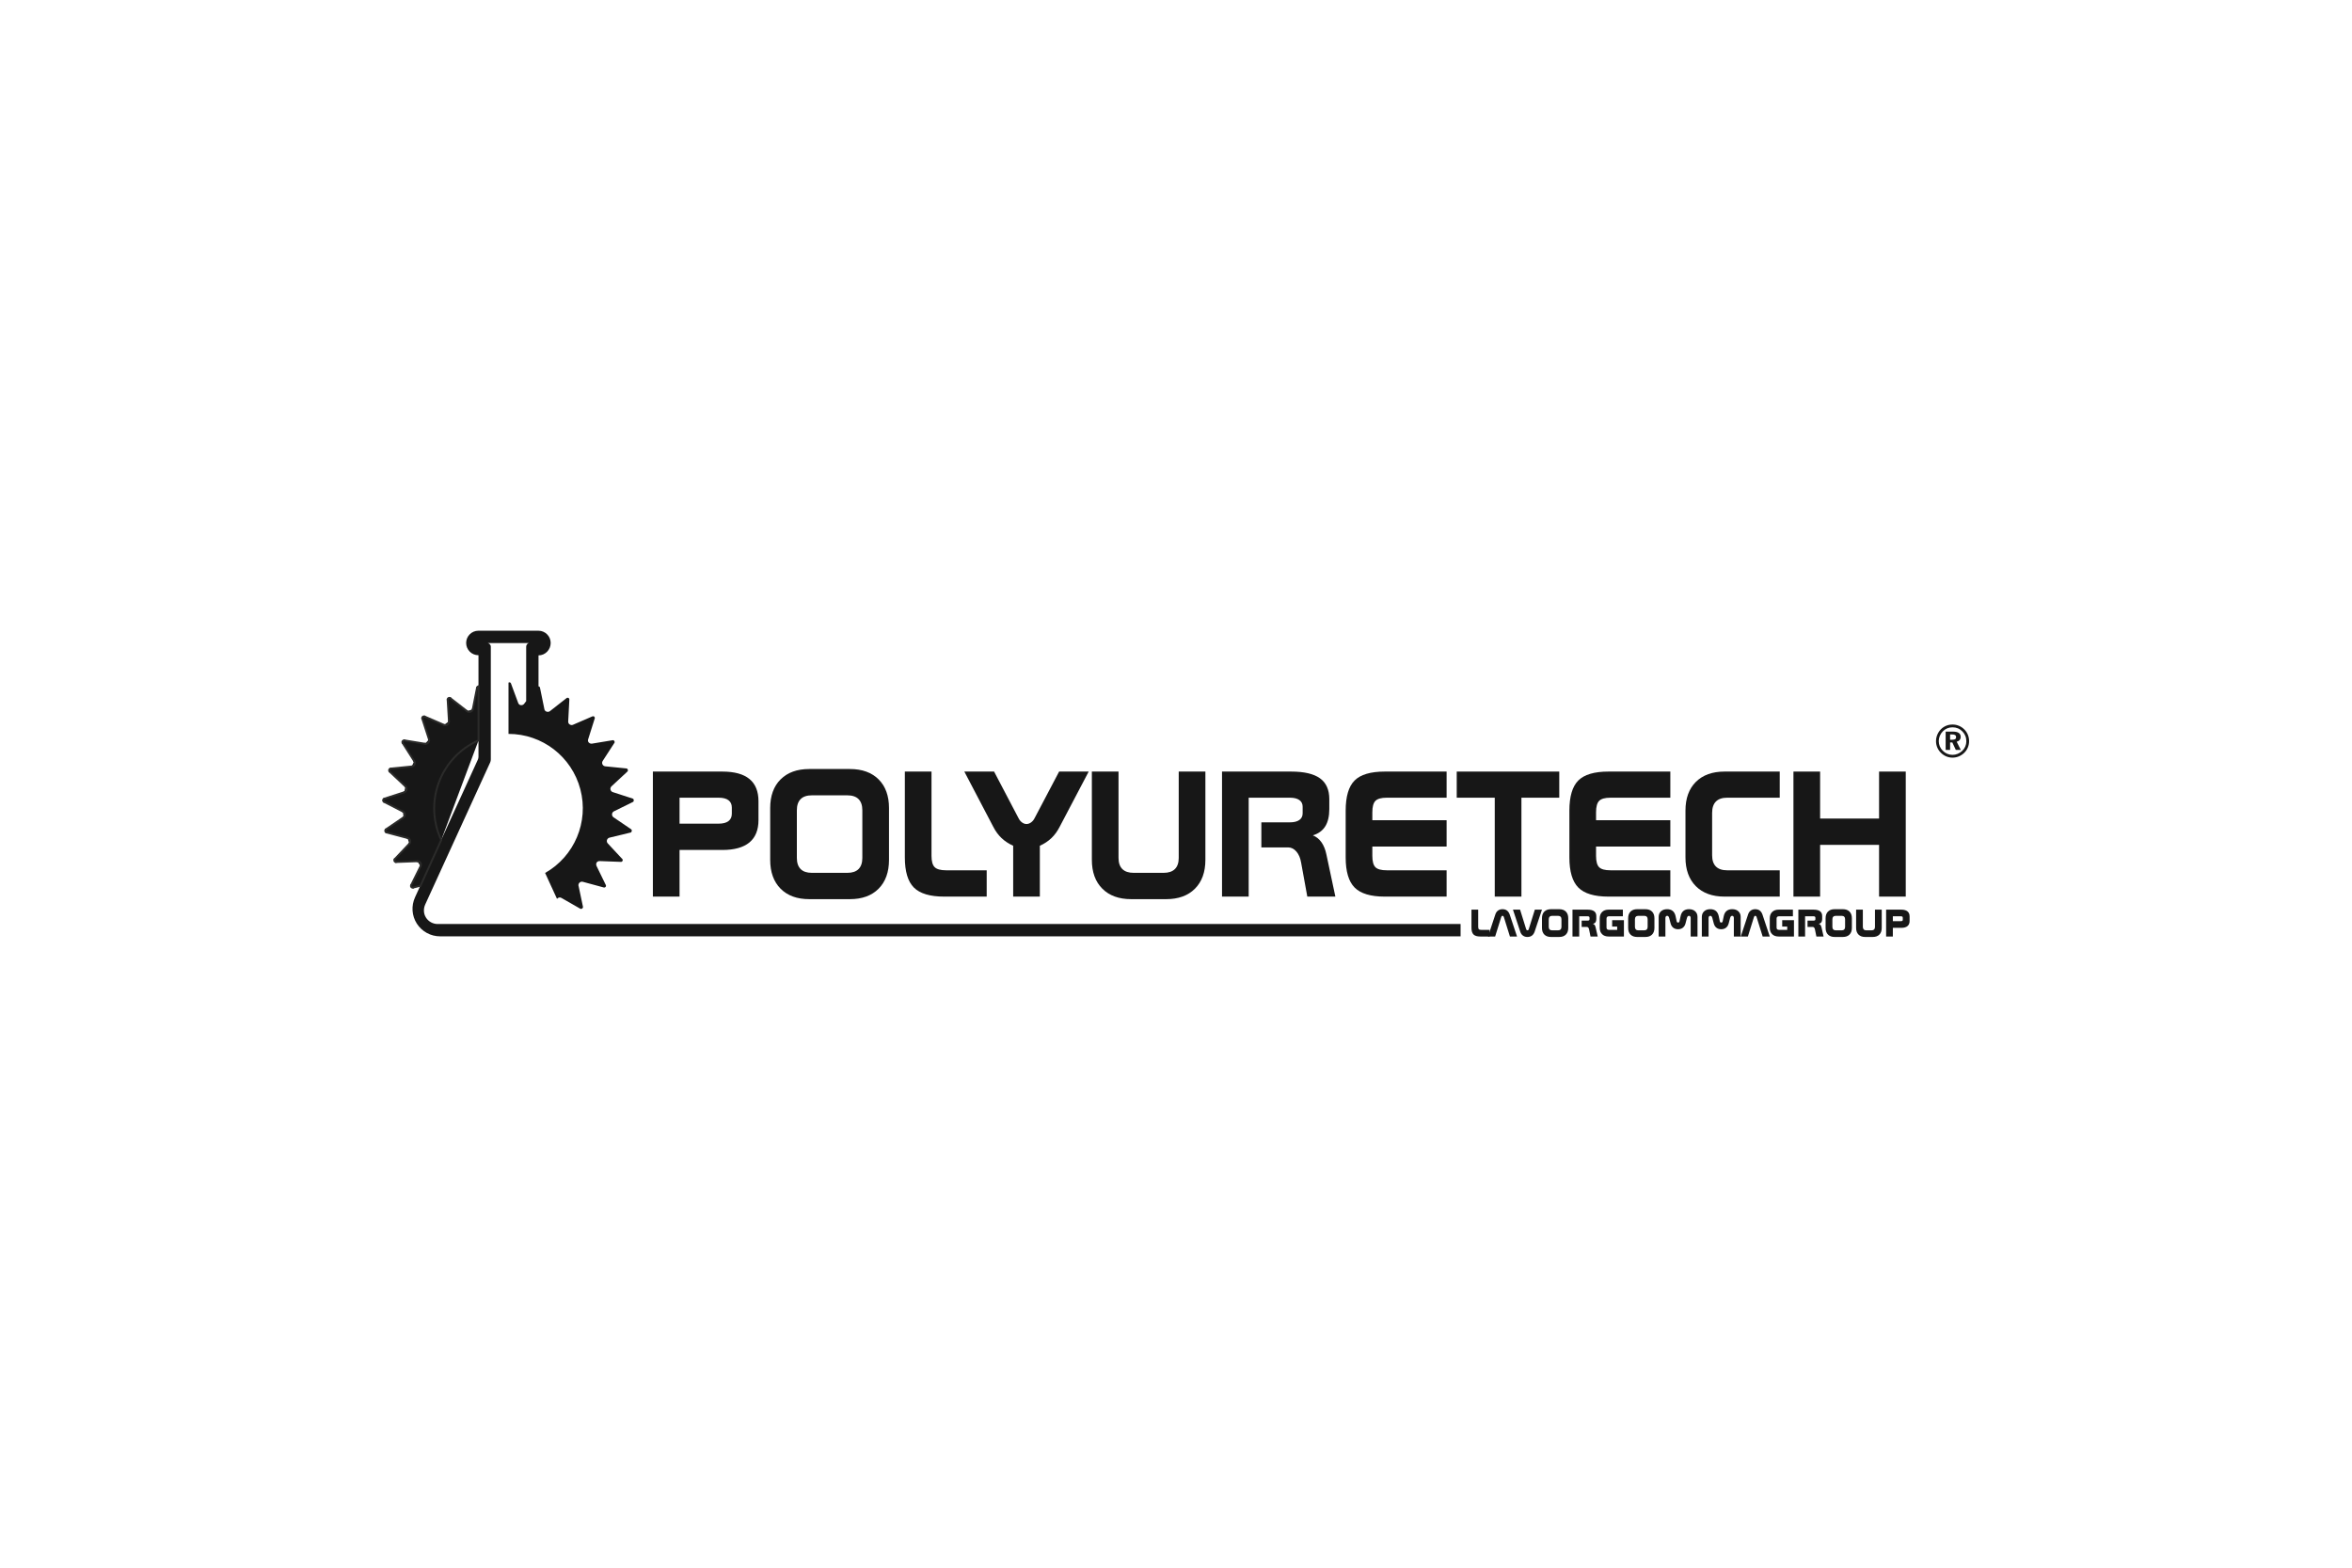<?xml version="1.0" encoding="UTF-8"?>
<!DOCTYPE svg PUBLIC "-//W3C//DTD SVG 1.1//EN" "http://www.w3.org/Graphics/SVG/1.1/DTD/svg11.dtd">
<svg version="1.1" xmlns="http://www.w3.org/2000/svg" xmlns:xlink="http://www.w3.org/1999/xlink" x="0" y="0" width="300" height="200" viewBox="0, 0, 300, 200">
  <defs>
    <clipPath id="Clip_1">
      <path d="M52.616,80.465 L186.3,80.465 L186.3,119.455 L52.616,119.455 z"/>
    </clipPath>
    <clipPath id="Clip_2">
      <path d="M48.841,87.544 L61.024,87.544 L61.024,113.226 L48.841,113.226 z"/>
    </clipPath>
  </defs>
  <g id="Livello_1">
    <g>
      <path d="M248.738,93.696 L248.738,94.373 L249.02,94.373 C249.187,94.373 249.309,94.347 249.387,94.294 C249.465,94.24 249.504,94.158 249.504,94.044 C249.504,93.925 249.462,93.837 249.378,93.78 C249.296,93.723 249.167,93.696 248.992,93.696 z M248.171,93.335 L249.089,93.335 C249.422,93.335 249.673,93.391 249.84,93.504 C250.008,93.616 250.091,93.784 250.091,94.007 C250.091,94.162 250.046,94.295 249.955,94.404 C249.864,94.514 249.739,94.589 249.578,94.628 L250.103,95.675 L249.468,95.675 L249.02,94.716 L248.738,94.716 L248.738,95.675 L248.171,95.675 z M249.049,92.788 C248.809,92.788 248.586,92.829 248.38,92.913 C248.174,92.997 247.989,93.121 247.824,93.284 C247.653,93.456 247.52,93.651 247.428,93.869 C247.335,94.087 247.288,94.312 247.288,94.543 C247.288,94.777 247.332,94.999 247.419,95.21 C247.506,95.42 247.632,95.607 247.796,95.771 C247.965,95.943 248.156,96.074 248.371,96.165 C248.587,96.257 248.81,96.302 249.043,96.302 C249.27,96.302 249.491,96.258 249.705,96.17 C249.92,96.081 250.115,95.954 250.291,95.788 C250.455,95.63 250.583,95.445 250.673,95.233 C250.764,95.022 250.809,94.804 250.809,94.578 C250.809,94.327 250.768,94.095 250.683,93.885 C250.599,93.673 250.474,93.484 250.308,93.316 C250.137,93.141 249.947,93.009 249.734,92.92 C249.521,92.831 249.293,92.788 249.049,92.788 M249.043,92.432 C249.335,92.432 249.61,92.487 249.867,92.596 C250.126,92.704 250.357,92.862 250.559,93.068 C250.754,93.264 250.902,93.489 251.005,93.743 C251.107,93.996 251.159,94.266 251.159,94.549 C251.159,94.836 251.105,95.108 250.999,95.364 C250.894,95.621 250.739,95.847 250.537,96.042 C250.334,96.24 250.104,96.393 249.845,96.499 C249.587,96.604 249.319,96.657 249.043,96.657 C248.761,96.657 248.492,96.602 248.234,96.493 C247.977,96.383 247.746,96.224 247.545,96.018 C247.347,95.82 247.197,95.595 247.095,95.342 C246.991,95.089 246.94,94.825 246.94,94.549 C246.94,94.356 246.965,94.169 247.017,93.986 C247.067,93.804 247.144,93.625 247.246,93.452 C247.438,93.13 247.689,92.879 248.004,92.701 C248.318,92.522 248.664,92.432 249.043,92.432" fill="#171717"/>
      <path d="M86.677,101.768 L86.677,105.079 L91.672,105.079 C92.218,105.079 92.634,104.971 92.918,104.754 C93.202,104.536 93.345,104.222 93.345,103.811 L93.345,103.026 C93.345,102.614 93.202,102.302 92.918,102.088 C92.634,101.875 92.218,101.768 91.672,101.768 z M83.276,98.434 L92.133,98.434 C93.674,98.434 94.829,98.75 95.595,99.383 C96.363,100.014 96.746,100.964 96.746,102.228 L96.746,104.619 C96.746,105.884 96.36,106.836 95.589,107.476 C94.818,108.116 93.667,108.436 92.133,108.436 L86.677,108.436 L86.677,114.386 L83.276,114.386 z" fill="#171717"/>
      <path d="M103.548,101.465 C102.92,101.465 102.444,101.625 102.123,101.947 C101.801,102.269 101.64,102.745 101.64,103.373 L101.64,109.446 C101.64,110.074 101.801,110.55 102.123,110.872 C102.444,111.194 102.92,111.354 103.548,111.354 L108.084,111.354 C108.712,111.354 109.188,111.194 109.51,110.872 C109.83,110.55 109.992,110.074 109.992,109.446 L109.992,103.373 C109.992,102.745 109.83,102.269 109.51,101.947 C109.188,101.625 108.712,101.465 108.084,101.465 z M103.223,98.108 L108.398,98.108 C109.962,98.108 111.185,98.551 112.069,99.433 C112.952,100.316 113.393,101.536 113.393,103.093 L113.393,109.693 C113.393,111.258 112.952,112.484 112.069,113.375 C111.185,114.266 109.962,114.711 108.398,114.711 L103.223,114.711 C101.667,114.711 100.447,114.266 99.563,113.375 C98.681,112.484 98.239,111.258 98.239,109.693 L98.239,103.093 C98.239,101.536 98.681,100.316 99.563,99.433 C100.447,98.551 101.667,98.108 103.223,98.108" fill="#171717"/>
      <path d="M115.414,98.434 L118.815,98.434 L118.815,109.188 C118.815,109.884 118.95,110.365 119.22,110.63 C119.488,110.897 119.975,111.029 120.678,111.029 L125.854,111.029 L125.854,114.386 L120.432,114.386 C118.628,114.386 117.34,114.001 116.57,113.235 C115.8,112.467 115.414,111.183 115.414,109.379 z" fill="#171717"/>
      <path d="M123.002,98.434 L126.796,98.434 L129.917,104.384 C130.029,104.608 130.176,104.787 130.36,104.922 C130.544,105.057 130.732,105.125 130.927,105.125 C131.129,105.125 131.324,105.057 131.511,104.922 C131.698,104.787 131.848,104.608 131.96,104.384 L135.092,98.434 L138.864,98.434 L135.16,105.483 C134.874,106.045 134.525,106.524 134.11,106.921 C133.695,107.317 133.202,107.642 132.633,107.898 L132.633,114.386 L129.232,114.386 L129.232,107.898 C128.664,107.642 128.17,107.317 127.75,106.921 C127.331,106.524 126.979,106.045 126.695,105.483 z" fill="#171717"/>
      <path d="M139.268,98.434 L142.669,98.434 L142.669,109.446 C142.669,110.074 142.832,110.55 143.157,110.872 C143.483,111.194 143.964,111.354 144.6,111.354 L148.417,111.354 C149.052,111.354 149.533,111.194 149.859,110.872 C150.185,110.55 150.348,110.074 150.348,109.446 L150.348,98.434 L153.749,98.434 L153.749,109.693 C153.749,111.258 153.305,112.484 152.419,113.375 C151.532,114.266 150.306,114.711 148.742,114.711 L144.286,114.711 C142.721,114.711 141.494,114.266 140.604,113.375 C139.713,112.484 139.268,111.258 139.268,109.693 z" fill="#171717"/>
      <path d="M155.87,98.434 L164.682,98.434 C166.343,98.434 167.571,98.72 168.364,99.293 C169.157,99.865 169.554,100.751 169.554,101.947 L169.554,103.216 C169.554,104.136 169.381,104.872 169.037,105.422 C168.693,105.972 168.166,106.356 167.455,106.573 C167.896,106.745 168.263,107.039 168.555,107.454 C168.847,107.869 169.056,108.388 169.183,109.008 L170.328,114.386 L166.748,114.386 L165.962,110.063 C165.864,109.473 165.665,108.999 165.362,108.644 C165.058,108.289 164.708,108.11 164.311,108.11 L160.888,108.11 L160.888,104.911 L164.536,104.911 C165.052,104.911 165.451,104.812 165.732,104.613 C166.012,104.415 166.153,104.133 166.153,103.767 L166.153,102.913 C166.153,102.547 166.012,102.264 165.732,102.065 C165.451,101.867 165.052,101.768 164.536,101.768 L159.271,101.768 L159.271,114.386 L155.87,114.386 z" fill="#171717"/>
      <path d="M176.626,98.434 L184.517,98.434 L184.517,101.768 L176.884,101.768 C176.188,101.768 175.707,101.901 175.442,102.167 C175.175,102.432 175.043,102.921 175.043,103.632 L175.043,104.641 L184.517,104.641 L184.517,107.998 L175.043,107.998 L175.043,109.188 C175.043,109.892 175.174,110.374 175.436,110.636 C175.698,110.898 176.18,111.029 176.884,111.029 L184.517,111.029 L184.517,114.386 L176.626,114.386 C174.83,114.386 173.55,114.001 172.787,113.235 C172.024,112.467 171.642,111.183 171.642,109.379 L171.642,103.418 C171.642,101.614 172.022,100.333 172.781,99.573 C173.54,98.814 174.822,98.434 176.626,98.434" fill="#171717"/>
      <path d="M185.808,98.434 L198.886,98.434 L198.886,101.768 L194.059,101.768 L194.059,114.386 L190.658,114.386 L190.658,101.768 L185.808,101.768 z" fill="#171717"/>
      <path d="M205.16,98.434 L213.052,98.434 L213.052,101.768 L205.419,101.768 C204.723,101.768 204.242,101.901 203.976,102.167 C203.711,102.432 203.578,102.921 203.578,103.632 L203.578,104.641 L213.052,104.641 L213.052,107.998 L203.578,107.998 L203.578,109.188 C203.578,109.892 203.709,110.374 203.971,110.636 C204.232,110.898 204.716,111.029 205.419,111.029 L213.052,111.029 L213.052,114.386 L205.16,114.386 C203.364,114.386 202.084,114.001 201.321,113.235 C200.558,112.467 200.177,111.183 200.177,109.379 L200.177,103.418 C200.177,101.614 200.556,100.333 201.316,99.573 C202.076,98.814 203.357,98.434 205.16,98.434" fill="#171717"/>
      <path d="M219.967,98.434 L227.006,98.434 L227.006,101.768 L220.293,101.768 C219.664,101.768 219.189,101.931 218.867,102.256 C218.545,102.582 218.384,103.063 218.384,103.699 L218.384,109.121 C218.384,109.749 218.545,110.225 218.867,110.547 C219.189,110.868 219.664,111.029 220.293,111.029 L227.006,111.029 L227.006,114.386 L219.967,114.386 C218.411,114.386 217.191,113.942 216.308,113.055 C215.424,112.168 214.983,110.943 214.983,109.379 L214.983,103.418 C214.983,101.854 215.424,100.633 216.308,99.753 C217.191,98.874 218.411,98.434 219.967,98.434" fill="#171717"/>
      <path d="M228.756,98.434 L232.157,98.434 L232.157,104.428 L239.678,104.428 L239.678,98.434 L243.081,98.434 L243.081,114.386 L239.678,114.386 L239.678,107.785 L232.157,107.785 L232.157,114.386 L228.756,114.386 z" fill="#171717"/>
      <path d="M187.687,116.05 L188.546,116.05 L188.546,118.23 C188.546,118.386 188.574,118.492 188.63,118.548 C188.685,118.603 188.79,118.63 188.946,118.63 L190.001,118.63 L190.001,119.477 L188.814,119.477 C188.408,119.477 188.119,119.39 187.946,119.216 C187.773,119.043 187.687,118.754 187.687,118.351 z" fill="#171717"/>
      <path d="M192.559,116.659 L193.499,119.477 L192.592,119.477 L191.821,117.004 C191.803,116.947 191.78,116.906 191.752,116.878 C191.724,116.851 191.688,116.838 191.645,116.838 C191.603,116.838 191.57,116.85 191.544,116.877 C191.518,116.902 191.496,116.945 191.479,117.004 L190.708,119.477 L189.8,119.477 L190.733,116.659 C190.803,116.443 190.917,116.279 191.075,116.164 C191.233,116.049 191.424,115.991 191.645,115.991 C191.868,115.991 192.057,116.047 192.209,116.159 C192.362,116.271 192.479,116.437 192.559,116.659" fill="#171717"/>
      <path d="M195.739,118.871 C195.659,119.09 195.542,119.256 195.389,119.368 C195.235,119.479 195.048,119.535 194.824,119.535 C194.602,119.535 194.413,119.478 194.255,119.362 C194.097,119.248 193.982,119.084 193.913,118.871 L192.979,116.05 L193.887,116.05 L194.658,118.523 C194.676,118.581 194.697,118.624 194.724,118.65 C194.749,118.676 194.783,118.689 194.824,118.689 C194.868,118.689 194.903,118.676 194.931,118.65 C194.96,118.624 194.982,118.581 195,118.523 L195.771,116.05 L196.679,116.05 z" fill="#171717"/>
      <path d="M197.545,117.27 L197.545,118.256 C197.545,118.393 197.583,118.499 197.658,118.576 C197.734,118.652 197.841,118.689 197.978,118.689 L198.732,118.689 C198.869,118.689 198.975,118.652 199.052,118.576 C199.128,118.499 199.166,118.393 199.166,118.256 L199.166,117.27 C199.166,117.134 199.128,117.027 199.052,116.951 C198.975,116.876 198.869,116.838 198.732,116.838 L197.978,116.838 C197.841,116.838 197.734,116.876 197.658,116.951 C197.583,117.027 197.545,117.134 197.545,117.27 M197.838,115.991 L198.873,115.991 C199.239,115.991 199.524,116.093 199.727,116.295 C199.93,116.498 200.031,116.783 200.031,117.15 L200.031,118.376 C200.031,118.744 199.93,119.028 199.727,119.231 C199.524,119.434 199.239,119.535 198.873,119.535 L197.838,119.535 C197.471,119.535 197.186,119.434 196.983,119.231 C196.78,119.028 196.679,118.744 196.679,118.376 L196.679,117.15 C196.679,116.783 196.78,116.498 196.983,116.295 C197.186,116.093 197.471,115.991 197.838,115.991" fill="#171717"/>
      <path d="M200.572,116.05 L202.498,116.05 C202.871,116.05 203.149,116.117 203.334,116.252 C203.518,116.387 203.611,116.591 203.611,116.863 L203.611,117.244 C203.611,117.425 203.576,117.563 203.508,117.659 C203.44,117.756 203.33,117.824 203.178,117.863 C203.273,117.893 203.347,117.94 203.398,118.002 C203.448,118.066 203.493,118.175 203.529,118.332 L203.79,119.477 L202.872,119.477 L202.689,118.581 C202.67,118.48 202.637,118.4 202.589,118.343 C202.541,118.285 202.483,118.256 202.416,118.256 L201.742,118.256 L201.742,117.449 L202.491,117.449 C202.58,117.449 202.645,117.436 202.685,117.408 C202.725,117.382 202.745,117.338 202.745,117.277 L202.745,117.079 C202.745,117.015 202.725,116.969 202.684,116.94 C202.643,116.91 202.578,116.896 202.491,116.896 L201.43,116.896 L201.43,119.477 L200.572,119.477 z" fill="#171717"/>
      <path d="M205.179,116.05 L206.999,116.05 L206.999,116.896 L205.232,116.896 C205.122,116.896 205.042,116.921 204.991,116.97 C204.939,117.021 204.913,117.099 204.913,117.206 L204.913,118.325 C204.913,118.429 204.939,118.506 204.991,118.556 C205.042,118.606 205.122,118.63 205.232,118.63 L206.273,118.63 L206.273,118.205 L205.632,118.205 L205.632,117.39 L207.132,117.39 L207.132,119.477 L205.179,119.477 C204.828,119.477 204.551,119.378 204.349,119.179 C204.148,118.98 204.047,118.708 204.047,118.364 L204.047,117.163 C204.047,116.818 204.148,116.546 204.349,116.348 C204.551,116.149 204.828,116.05 205.179,116.05" fill="#171717"/>
      <path d="M208.538,117.27 L208.538,118.256 C208.538,118.393 208.576,118.499 208.652,118.576 C208.728,118.652 208.834,118.689 208.97,118.689 L209.726,118.689 C209.863,118.689 209.969,118.652 210.044,118.576 C210.12,118.499 210.158,118.393 210.158,118.256 L210.158,117.27 C210.158,117.134 210.12,117.027 210.044,116.951 C209.969,116.876 209.863,116.838 209.726,116.838 L208.97,116.838 C208.834,116.838 208.728,116.876 208.652,116.951 C208.576,117.027 208.538,117.134 208.538,117.27 M208.831,115.991 L209.866,115.991 C210.233,115.991 210.517,116.093 210.719,116.295 C210.922,116.498 211.024,116.783 211.024,117.15 L211.024,118.376 C211.024,118.744 210.922,119.028 210.719,119.231 C210.517,119.434 210.233,119.535 209.866,119.535 L208.831,119.535 C208.464,119.535 208.179,119.434 207.977,119.231 C207.774,119.028 207.673,118.744 207.673,118.376 L207.673,117.15 C207.673,116.783 207.774,116.498 207.977,116.295 C208.179,116.093 208.464,115.991 208.831,115.991" fill="#171717"/>
      <path d="M213.719,116.87 L213.866,117.56 C213.873,117.601 213.893,117.634 213.924,117.659 C213.955,117.685 213.993,117.697 214.037,117.697 C214.083,117.697 214.122,117.685 214.153,117.661 C214.184,117.637 214.205,117.602 214.217,117.556 L214.364,116.87 C214.426,116.577 214.547,116.358 214.728,116.211 C214.907,116.065 215.147,115.991 215.443,115.991 C215.768,115.991 216.029,116.081 216.224,116.262 C216.42,116.441 216.517,116.681 216.517,116.977 L216.517,119.477 L215.648,119.477 L215.648,117.131 C215.648,117.037 215.629,116.965 215.591,116.914 C215.553,116.863 215.5,116.838 215.431,116.838 C215.361,116.838 215.306,116.862 215.265,116.91 C215.224,116.959 215.188,117.044 215.157,117.163 L214.991,117.797 C214.931,118.037 214.817,118.222 214.651,118.353 C214.485,118.483 214.28,118.549 214.037,118.549 C213.794,118.549 213.59,118.484 213.426,118.355 C213.261,118.227 213.147,118.041 213.084,117.797 L212.919,117.163 C212.887,117.044 212.852,116.959 212.809,116.91 C212.767,116.862 212.713,116.838 212.645,116.838 C212.576,116.838 212.521,116.863 212.482,116.914 C212.443,116.965 212.424,117.037 212.424,117.131 L212.424,119.477 L211.564,119.477 L211.564,116.977 C211.564,116.681 211.662,116.441 211.857,116.262 C212.053,116.081 212.313,115.991 212.638,115.991 C212.933,115.991 213.17,116.065 213.351,116.211 C213.531,116.358 213.654,116.577 213.719,116.87" fill="#171717"/>
      <path d="M219.225,116.87 L219.371,117.56 C219.38,117.601 219.399,117.634 219.43,117.659 C219.46,117.685 219.498,117.697 219.544,117.697 C219.59,117.697 219.627,117.685 219.66,117.661 C219.691,117.637 219.712,117.602 219.723,117.556 L219.869,116.87 C219.933,116.577 220.054,116.358 220.234,116.211 C220.414,116.065 220.652,115.991 220.95,115.991 C221.275,115.991 221.536,116.081 221.731,116.262 C221.926,116.441 222.024,116.681 222.024,116.977 L222.024,119.477 L221.155,119.477 L221.155,117.131 C221.155,117.037 221.136,116.965 221.098,116.914 C221.06,116.863 221.007,116.838 220.936,116.838 C220.867,116.838 220.812,116.862 220.77,116.91 C220.729,116.959 220.694,117.044 220.664,117.163 L220.498,117.797 C220.436,118.037 220.324,118.222 220.158,118.353 C219.992,118.483 219.787,118.549 219.544,118.549 C219.301,118.549 219.097,118.484 218.932,118.355 C218.767,118.227 218.654,118.041 218.59,117.797 L218.424,117.163 C218.394,117.044 218.357,116.959 218.315,116.91 C218.273,116.862 218.218,116.838 218.151,116.838 C218.081,116.838 218.028,116.863 217.989,116.914 C217.95,116.965 217.93,117.037 217.93,117.131 L217.93,119.477 L217.071,119.477 L217.071,116.977 C217.071,116.681 217.169,116.441 217.364,116.262 C217.559,116.081 217.819,115.991 218.145,115.991 C218.44,115.991 218.677,116.065 218.858,116.211 C219.037,116.358 219.16,116.577 219.225,116.87" fill="#171717"/>
      <path d="M224.797,116.659 L225.737,119.477 L224.829,119.477 L224.058,117.004 C224.04,116.947 224.018,116.906 223.989,116.878 C223.961,116.851 223.926,116.838 223.882,116.838 C223.841,116.838 223.807,116.85 223.781,116.877 C223.755,116.902 223.733,116.945 223.716,117.004 L222.945,119.477 L222.037,119.477 L222.971,116.659 C223.04,116.443 223.155,116.279 223.313,116.164 C223.471,116.049 223.66,115.991 223.882,115.991 C224.105,115.991 224.293,116.047 224.447,116.159 C224.6,116.271 224.717,116.437 224.797,116.659" fill="#171717"/>
      <path d="M226.869,116.05 L228.688,116.05 L228.688,116.896 L226.921,116.896 C226.813,116.896 226.733,116.921 226.681,116.97 C226.628,117.021 226.603,117.099 226.603,117.206 L226.603,118.325 C226.603,118.429 226.628,118.506 226.681,118.556 C226.733,118.606 226.813,118.63 226.921,118.63 L227.963,118.63 L227.963,118.205 L227.322,118.205 L227.322,117.39 L228.822,117.39 L228.822,119.477 L226.869,119.477 C226.518,119.477 226.242,119.378 226.04,119.179 C225.838,118.98 225.737,118.708 225.737,118.364 L225.737,117.163 C225.737,116.818 225.838,116.546 226.04,116.348 C226.242,116.149 226.518,116.05 226.869,116.05" fill="#171717"/>
      <path d="M229.382,116.05 L231.308,116.05 C231.682,116.05 231.96,116.117 232.145,116.252 C232.329,116.387 232.421,116.591 232.421,116.863 L232.421,117.244 C232.421,117.425 232.387,117.563 232.319,117.659 C232.251,117.756 232.141,117.824 231.988,117.863 C232.084,117.893 232.157,117.94 232.209,118.002 C232.259,118.066 232.303,118.175 232.34,118.332 L232.601,119.477 L231.683,119.477 L231.5,118.581 C231.481,118.48 231.447,118.4 231.4,118.343 C231.352,118.285 231.294,118.256 231.227,118.256 L230.553,118.256 L230.553,117.449 L231.302,117.449 C231.391,117.449 231.455,117.436 231.496,117.408 C231.536,117.382 231.556,117.338 231.556,117.277 L231.556,117.079 C231.556,117.015 231.535,116.969 231.493,116.94 C231.452,116.91 231.389,116.896 231.302,116.896 L230.241,116.896 L230.241,119.477 L229.382,119.477 z" fill="#171717"/>
      <path d="M233.723,117.27 L233.723,118.256 C233.723,118.393 233.76,118.499 233.837,118.576 C233.913,118.652 234.019,118.689 234.156,118.689 L234.911,118.689 C235.047,118.689 235.154,118.652 235.23,118.576 C235.306,118.499 235.343,118.393 235.343,118.256 L235.343,117.27 C235.343,117.134 235.306,117.027 235.23,116.951 C235.154,116.876 235.047,116.838 234.911,116.838 L234.156,116.838 C234.019,116.838 233.913,116.876 233.837,116.951 C233.76,117.027 233.723,117.134 233.723,117.27 M234.016,115.991 L235.051,115.991 C235.417,115.991 235.702,116.093 235.905,116.295 C236.108,116.498 236.209,116.783 236.209,117.15 L236.209,118.376 C236.209,118.744 236.108,119.028 235.905,119.231 C235.702,119.434 235.417,119.535 235.051,119.535 L234.016,119.535 C233.649,119.535 233.365,119.434 233.161,119.231 C232.958,119.028 232.857,118.744 232.857,118.376 L232.857,117.15 C232.857,116.783 232.958,116.498 233.161,116.295 C233.365,116.093 233.649,115.991 234.016,115.991" fill="#171717"/>
      <path d="M240.017,116.05 L240.017,118.376 C240.017,118.745 239.916,119.031 239.714,119.233 C239.512,119.435 239.228,119.535 238.862,119.535 L237.908,119.535 C237.542,119.535 237.256,119.434 237.054,119.231 C236.851,119.028 236.749,118.744 236.749,118.376 L236.749,116.05 L237.608,116.05 L237.608,118.256 C237.608,118.393 237.646,118.499 237.722,118.576 C237.799,118.652 237.905,118.689 238.042,118.689 L238.721,118.689 C238.858,118.689 238.964,118.652 239.041,118.576 C239.117,118.499 239.155,118.393 239.155,118.256 L239.155,116.05 z" fill="#171717"/>
      <path d="M241.435,116.896 L241.435,117.517 L242.434,117.517 C242.539,117.517 242.609,117.504 242.646,117.477 C242.683,117.449 242.702,117.398 242.702,117.322 L242.702,117.097 C242.702,117.022 242.683,116.969 242.645,116.94 C242.607,116.91 242.537,116.896 242.434,116.896 z M240.576,116.05 L242.516,116.05 C242.861,116.05 243.123,116.124 243.302,116.271 C243.481,116.419 243.571,116.635 243.571,116.919 L243.571,117.499 C243.571,117.783 243.481,117.999 243.302,118.147 C243.123,118.296 242.861,118.371 242.516,118.371 L241.435,118.371 L241.435,119.477 L240.576,119.477 z" fill="#171717"/>
      <g clip-path="url(#Clip_1)">
        <path d="M67.54,82.038 L62.149,82.038 C62.391,82.044 62.604,82.251 62.604,82.494 L62.604,96.897 C62.604,97.023 62.573,97.155 62.522,97.269 L54.243,115.378 C53.992,115.925 54.012,116.563 54.338,117.07 C54.663,117.576 55.224,117.883 55.826,117.883 L186.3,117.883 L186.3,119.455 L56.137,119.455 C54.935,119.455 53.817,118.844 53.168,117.834 C52.519,116.823 52.44,115.56 52.94,114.467 L60.948,96.917 C61.001,96.803 61.031,96.671 61.031,96.545 L61.031,83.59 L61.02,83.59 C60.158,83.59 59.458,82.89 59.458,82.027 C59.458,81.165 60.158,80.465 61.02,80.465 L61.031,80.465 L68.678,80.465 L68.688,80.465 C69.546,80.471 70.24,81.168 70.24,82.027 C70.24,82.89 69.551,83.61 68.688,83.61 L68.688,87.563 C68.785,87.57 68.851,87.623 68.87,87.718 L68.875,87.73 L69.434,90.46 C69.458,90.616 69.549,90.724 69.695,90.781 C69.841,90.839 70.013,90.826 70.138,90.73 L72.27,89.058 C72.337,89.005 72.429,88.998 72.504,89.037 C72.58,89.077 72.625,89.157 72.62,89.242 L72.476,92.013 C72.462,92.169 72.511,92.312 72.638,92.403 C72.766,92.497 72.931,92.531 73.075,92.469 L75.559,91.393 C75.638,91.359 75.736,91.371 75.799,91.427 C75.862,91.486 75.886,91.574 75.859,91.656 L75.021,94.311 C74.973,94.46 74.987,94.6 75.091,94.718 C75.195,94.836 75.364,94.899 75.519,94.869 L78.147,94.434 C78.23,94.421 78.313,94.461 78.358,94.533 C78.406,94.604 78.42,94.694 78.374,94.765 L76.879,97.07 C76.79,97.2 76.776,97.367 76.843,97.51 C76.91,97.652 77.046,97.748 77.203,97.764 L79.906,98.036 C79.99,98.045 80.053,98.102 80.08,98.183 C80.107,98.263 80.092,98.37 80.029,98.428 L78.002,100.312 C77.887,100.419 77.834,100.576 77.867,100.729 C77.902,100.882 78.013,101.007 78.163,101.055 L78.167,101.056 L80.712,101.885 C80.793,101.914 80.829,101.98 80.836,102.065 C80.843,102.15 80.828,102.258 80.754,102.299 L78.308,103.506 C78.168,103.576 78.075,103.715 78.064,103.872 C78.054,104.03 78.127,104.18 78.256,104.269 L80.506,105.796 C80.576,105.844 80.6,105.927 80.585,106.01 C80.57,106.094 80.526,106.19 80.444,106.21 L77.737,106.866 C77.584,106.905 77.464,107.02 77.419,107.17 C77.375,107.322 77.414,107.484 77.521,107.599 L79.388,109.604 C79.443,109.669 79.445,109.752 79.41,109.829 C79.374,109.906 79.296,109.956 79.211,109.956 L76.511,109.853 C76.354,109.846 76.193,109.903 76.107,110.034 C76.021,110.166 76.028,110.353 76.097,110.494 L77.275,112.913 C77.313,112.989 77.302,113.08 77.249,113.146 C77.194,113.212 77.107,113.241 77.024,113.218 L77.023,113.224 L74.339,112.496 C74.187,112.455 74.026,112.497 73.913,112.608 C73.801,112.718 73.755,112.879 73.792,113.032 L73.801,113.039 L74.359,115.688 C74.376,115.772 74.318,115.866 74.249,115.917 C74.181,115.966 74.091,115.971 74.018,115.932 L74.013,115.93 L71.606,114.551 C71.412,114.439 71.183,114.496 71.048,114.674 L69.537,111.385 L69.529,111.37 C73.277,109.246 75.123,104.862 74.025,100.696 C72.926,96.53 69.168,93.628 64.86,93.628 L64.86,87.087 C64.919,87.046 64.987,87.035 65.055,87.062 C65.122,87.089 65.172,87.149 65.187,87.221 L65.19,87.233 L66.101,89.695 C66.165,89.84 66.276,89.942 66.432,89.961 C66.588,89.98 66.751,89.924 66.847,89.799 L67.115,89.447 L67.115,82.494 C67.115,82.247 67.295,82.038 67.54,82.038" fill="#171717"/>
      </g>
      <g clip-path="url(#Clip_2)">
        <path d="M51.552,94.436 L51.553,94.434 L54.202,94.869 C54.356,94.899 54.504,94.836 54.608,94.718 C54.711,94.6 54.746,94.46 54.698,94.311 L53.84,91.656 C53.813,91.574 53.837,91.486 53.9,91.428 C53.964,91.371 54.054,91.356 54.132,91.389 L54.14,91.393 L56.623,92.469 C56.767,92.531 56.934,92.496 57.061,92.403 C57.188,92.312 57.257,92.158 57.241,92.002 L57.244,92.002 L57.079,89.242 C57.074,89.157 57.119,89.077 57.195,89.037 C57.27,88.996 57.362,89.005 57.43,89.058 L59.578,90.727 C59.579,90.728 59.581,90.729 59.583,90.73 C59.705,90.817 59.864,90.837 60.004,90.781 C60.15,90.724 60.262,90.616 60.286,90.46 L60.824,87.73 L60.829,87.718 C60.848,87.623 60.927,87.552 61.024,87.544 L61.024,94.433 C58.684,95.464 56.859,97.395 55.962,99.789 C55.067,102.184 55.175,104.838 56.262,107.153 L53.62,112.978 L52.675,113.218 C52.592,113.241 52.504,113.212 52.45,113.146 C52.396,113.08 52.385,112.989 52.424,112.912 L53.622,110.494 C53.692,110.353 53.677,110.166 53.592,110.034 C53.506,109.903 53.366,109.846 53.208,109.853 L50.488,109.956 C50.403,109.956 50.325,109.906 50.29,109.829 C50.254,109.752 50.266,109.661 50.323,109.596 L52.194,107.618 C52.3,107.502 52.324,107.322 52.279,107.17 C52.235,107.02 52.119,106.932 51.966,106.893 L49.275,106.182 C49.192,106.162 49.129,106.094 49.114,106.01 C49.099,105.927 49.134,105.842 49.205,105.793 L51.449,104.265 C51.579,104.175 51.624,104.028 51.614,103.872 C51.603,103.715 51.527,103.591 51.387,103.519 L48.955,102.272 C48.88,102.23 48.836,102.15 48.842,102.065 C48.849,101.98 48.904,101.906 48.984,101.877 L51.532,101.056 L51.536,101.055 C51.686,101.007 51.798,100.882 51.831,100.729 C51.866,100.576 51.813,100.419 51.698,100.312 L49.676,98.411 C49.613,98.352 49.591,98.263 49.619,98.183 C49.647,98.102 49.719,98.045 49.803,98.036 L52.504,97.766 C52.661,97.751 52.79,97.652 52.856,97.51 C52.922,97.367 52.903,97.213 52.815,97.083 L51.338,94.767 C51.292,94.696 51.293,94.604 51.34,94.533 C51.386,94.462 51.469,94.425 51.552,94.436" fill="#171717"/>
      </g>
      <g>
        <path d="M61.041,94.451 C58.702,95.482 56.878,97.413 55.981,99.808 C55.085,102.202 55.193,104.856 56.28,107.171" fill="#171717"/>
        <path d="M61.041,94.451 C58.702,95.482 56.878,97.413 55.981,99.808 C55.085,102.202 55.193,104.856 56.28,107.171" fill-opacity="0" stroke="#2B2B2A" stroke-width="0.24" stroke-linecap="round" stroke-linejoin="round"/>
      </g>
      <g>
        <path d="M56.642,92.487 L54.158,91.411" fill="#171717"/>
        <path d="M56.642,92.487 L54.158,91.411" fill-opacity="0" stroke="#2B2B2A" stroke-width="0.24" stroke-linecap="round" stroke-linejoin="round"/>
      </g>
      <g>
        <path d="M56.642,92.487 C56.786,92.549 56.952,92.515 57.079,92.422 C57.206,92.33 57.275,92.177 57.26,92.02" fill="#171717"/>
        <path d="M56.642,92.487 C56.786,92.549 56.952,92.515 57.079,92.422 C57.206,92.33 57.275,92.177 57.26,92.02" fill-opacity="0" stroke="#2B2B2A" stroke-width="0.24" stroke-linecap="round" stroke-linejoin="round"/>
      </g>
      <g>
        <path d="M54.22,94.888 L51.571,94.452" fill="#171717"/>
        <path d="M54.22,94.888 L51.571,94.452" fill-opacity="0" stroke="#2B2B2A" stroke-width="0.24" stroke-linecap="round" stroke-linejoin="round"/>
      </g>
      <g>
        <path d="M54.717,94.328 L53.858,91.674" fill="#171717"/>
        <path d="M54.717,94.328 L53.858,91.674" fill-opacity="0" stroke="#2B2B2A" stroke-width="0.24" stroke-linecap="round" stroke-linejoin="round"/>
      </g>
      <g>
        <path d="M54.151,91.407 C54.072,91.374 53.982,91.389 53.918,91.446 C53.856,91.504 53.832,91.593 53.858,91.674" fill="#171717"/>
        <path d="M54.151,91.407 C54.072,91.374 53.982,91.389 53.918,91.446 C53.856,91.504 53.832,91.593 53.858,91.674" fill-opacity="0" stroke="#2B2B2A" stroke-width="0.24" stroke-linecap="round" stroke-linejoin="round"/>
      </g>
      <g>
        <path d="M54.22,94.888 C54.374,94.917 54.522,94.855 54.626,94.737 C54.73,94.619 54.765,94.479 54.717,94.328" fill="#171717"/>
        <path d="M54.22,94.888 C54.374,94.917 54.522,94.855 54.626,94.737 C54.73,94.619 54.765,94.479 54.717,94.328" fill-opacity="0" stroke="#2B2B2A" stroke-width="0.24" stroke-linecap="round" stroke-linejoin="round"/>
      </g>
      <g>
        <path d="M52.523,97.784 L49.822,98.055" fill="#171717"/>
        <path d="M52.523,97.784 L49.822,98.055" fill-opacity="0" stroke="#2B2B2A" stroke-width="0.24" stroke-linecap="round" stroke-linejoin="round"/>
      </g>
      <g>
        <path d="M52.833,97.101 L51.357,94.786" fill="#171717"/>
        <path d="M52.833,97.101 L51.357,94.786" fill-opacity="0" stroke="#2B2B2A" stroke-width="0.24" stroke-linecap="round" stroke-linejoin="round"/>
      </g>
      <g>
        <path d="M52.523,97.784 C52.679,97.769 52.809,97.671 52.874,97.528 C52.941,97.385 52.922,97.232 52.833,97.101" fill="#171717"/>
        <path d="M52.523,97.784 C52.679,97.769 52.809,97.671 52.874,97.528 C52.941,97.385 52.922,97.232 52.833,97.101" fill-opacity="0" stroke="#2B2B2A" stroke-width="0.24" stroke-linecap="round" stroke-linejoin="round"/>
      </g>
      <g>
        <path d="M51.551,101.075 L49.003,101.895" fill="#171717"/>
        <path d="M51.551,101.075 L49.003,101.895" fill-opacity="0" stroke="#2B2B2A" stroke-width="0.24" stroke-linecap="round" stroke-linejoin="round"/>
      </g>
      <g>
        <path d="M51.716,100.33 L49.694,98.43" fill="#171717"/>
        <path d="M51.716,100.33 L49.694,98.43" fill-opacity="0" stroke="#2B2B2A" stroke-width="0.24" stroke-linecap="round" stroke-linejoin="round"/>
      </g>
      <g>
        <path d="M49.822,98.055 C49.737,98.064 49.665,98.121 49.637,98.201 C49.61,98.282 49.632,98.371 49.694,98.43" fill="#171717"/>
        <path d="M49.822,98.055 C49.737,98.064 49.665,98.121 49.637,98.201 C49.61,98.282 49.632,98.371 49.694,98.43" fill-opacity="0" stroke="#2B2B2A" stroke-width="0.24" stroke-linecap="round" stroke-linejoin="round"/>
      </g>
      <g>
        <path d="M51.554,101.074 C51.703,101.025 51.816,100.9 51.85,100.748 C51.884,100.594 51.83,100.438 51.716,100.33" fill="#171717"/>
        <path d="M51.554,101.074 C51.703,101.025 51.816,100.9 51.85,100.748 C51.884,100.594 51.83,100.438 51.716,100.33" fill-opacity="0" stroke="#2B2B2A" stroke-width="0.24" stroke-linecap="round" stroke-linejoin="round"/>
      </g>
      <g>
        <path d="M51.405,103.538 L48.973,102.291" fill="#171717"/>
        <path d="M51.405,103.538 L48.973,102.291" fill-opacity="0" stroke="#2B2B2A" stroke-width="0.24" stroke-linecap="round" stroke-linejoin="round"/>
      </g>
      <g>
        <path d="M51.467,104.282 C51.596,104.194 51.642,104.047 51.632,103.891 C51.621,103.733 51.545,103.608 51.405,103.538" fill="#171717"/>
        <path d="M51.467,104.282 C51.596,104.194 51.642,104.047 51.632,103.891 C51.621,103.733 51.545,103.608 51.405,103.538" fill-opacity="0" stroke="#2B2B2A" stroke-width="0.24" stroke-linecap="round" stroke-linejoin="round"/>
      </g>
      <g>
        <path d="M52.212,107.636 L50.341,109.614" fill="#171717"/>
        <path d="M52.212,107.636 L50.341,109.614" fill-opacity="0" stroke="#2B2B2A" stroke-width="0.24" stroke-linecap="round" stroke-linejoin="round"/>
      </g>
      <g>
        <path d="M51.985,106.91 L49.293,106.201" fill="#171717"/>
        <path d="M51.985,106.91 L49.293,106.201" fill-opacity="0" stroke="#2B2B2A" stroke-width="0.24" stroke-linecap="round" stroke-linejoin="round"/>
      </g>
      <g>
        <path d="M49.223,105.811 C49.152,105.86 49.118,105.945 49.132,106.028 C49.148,106.113 49.21,106.18 49.293,106.201" fill="#171717"/>
        <path d="M49.223,105.811 C49.152,105.86 49.118,105.945 49.132,106.028 C49.148,106.113 49.21,106.18 49.293,106.201" fill-opacity="0" stroke="#2B2B2A" stroke-width="0.24" stroke-linecap="round" stroke-linejoin="round"/>
      </g>
      <g>
        <path d="M52.212,107.636 C52.319,107.521 52.342,107.339 52.298,107.189 C52.254,107.039 52.137,106.949 51.985,106.91" fill="#171717"/>
        <path d="M52.212,107.636 C52.319,107.521 52.342,107.339 52.298,107.189 C52.254,107.039 52.137,106.949 51.985,106.91" fill-opacity="0" stroke="#2B2B2A" stroke-width="0.24" stroke-linecap="round" stroke-linejoin="round"/>
      </g>
      <g>
        <path d="M53.641,110.512 L52.442,112.931 L52.44,112.934" fill="#171717"/>
        <path d="M53.641,110.512 L52.442,112.931 L52.44,112.934" fill-opacity="0" stroke="#2B2B2A" stroke-width="0.24" stroke-linecap="round" stroke-linejoin="round"/>
      </g>
      <g>
        <path d="M53.226,109.871 L50.507,109.974" fill="#171717"/>
        <path d="M53.226,109.871 L50.507,109.974" fill-opacity="0" stroke="#2B2B2A" stroke-width="0.24" stroke-linecap="round" stroke-linejoin="round"/>
      </g>
      <g>
        <path d="M53.641,110.512 C53.71,110.372 53.695,110.184 53.61,110.052 C53.524,109.921 53.383,109.864 53.226,109.871" fill="#171717"/>
        <path d="M53.641,110.512 C53.71,110.372 53.695,110.184 53.61,110.052 C53.524,109.921 53.383,109.864 53.226,109.871" fill-opacity="0" stroke="#2B2B2A" stroke-width="0.24" stroke-linecap="round" stroke-linejoin="round"/>
      </g>
      <g>
        <path d="M53.637,112.995 L52.693,113.237" fill="#171717"/>
        <path d="M53.637,112.995 L52.693,113.237" fill-opacity="0" stroke="#2B2B2A" stroke-width="0.24" stroke-linecap="round" stroke-linejoin="round"/>
      </g>
      <g>
        <path d="M52.442,112.931 C52.404,113.007 52.414,113.099 52.469,113.165 C52.522,113.231 52.61,113.258 52.693,113.237" fill="#171717"/>
        <path d="M52.442,112.931 C52.404,113.007 52.414,113.099 52.469,113.165 C52.522,113.231 52.61,113.258 52.693,113.237" fill-opacity="0" stroke="#2B2B2A" stroke-width="0.24" stroke-linecap="round" stroke-linejoin="round"/>
      </g>
      <g>
        <path d="M51.467,104.282 L49.223,105.811" fill="#171717"/>
        <path d="M51.467,104.282 L49.223,105.811" fill-opacity="0" stroke="#2B2B2A" stroke-width="0.24" stroke-linecap="round" stroke-linejoin="round"/>
      </g>
      <g>
        <path d="M51.573,94.455 C51.572,94.455 51.572,94.454 51.571,94.454 C51.487,94.443 51.404,94.48 51.358,94.551 C51.311,94.622 51.311,94.715 51.357,94.786" fill="#171717"/>
        <path d="M51.573,94.455 C51.572,94.455 51.572,94.454 51.571,94.454 C51.487,94.443 51.404,94.48 51.358,94.551 C51.311,94.622 51.311,94.715 51.357,94.786" fill-opacity="0" stroke="#2B2B2A" stroke-width="0.24" stroke-linecap="round" stroke-linejoin="round"/>
      </g>
      <g>
        <path d="M49.003,101.895 C48.923,101.925 48.867,101.999 48.86,102.083 C48.854,102.168 48.898,102.249 48.973,102.291" fill="#171717"/>
        <path d="M49.003,101.895 C48.923,101.925 48.867,101.999 48.86,102.083 C48.854,102.168 48.898,102.249 48.973,102.291" fill-opacity="0" stroke="#2B2B2A" stroke-width="0.24" stroke-linecap="round" stroke-linejoin="round"/>
      </g>
      <g>
        <path d="M50.341,109.614 C50.285,109.679 50.272,109.77 50.307,109.848 C50.344,109.925 50.421,109.975 50.507,109.974" fill="#171717"/>
        <path d="M50.341,109.614 C50.285,109.679 50.272,109.77 50.307,109.848 C50.344,109.925 50.421,109.975 50.507,109.974" fill-opacity="0" stroke="#2B2B2A" stroke-width="0.24" stroke-linecap="round" stroke-linejoin="round"/>
      </g>
      <g>
        <path d="M59.596,90.744 L57.447,89.077" fill="#171717"/>
        <path d="M59.596,90.744 L57.447,89.077" fill-opacity="0" stroke="#2B2B2A" stroke-width="0.24" stroke-linecap="round" stroke-linejoin="round"/>
      </g>
      <g>
        <path d="M59.585,90.737 C59.589,90.74 59.593,90.742 59.596,90.744 C59.598,90.746 59.599,90.747 59.601,90.748 C59.723,90.835 59.882,90.855 60.022,90.8 C60.168,90.743 60.279,90.634 60.305,90.479" fill="#171717"/>
        <path d="M59.585,90.737 C59.589,90.74 59.593,90.742 59.596,90.744 C59.598,90.746 59.599,90.747 59.601,90.748 C59.723,90.835 59.882,90.855 60.022,90.8 C60.168,90.743 60.279,90.634 60.305,90.479" fill-opacity="0" stroke="#2B2B2A" stroke-width="0.24" stroke-linecap="round" stroke-linejoin="round"/>
      </g>
      <g>
        <path d="M57.262,92.031 L57.261,92.02 L57.097,89.26" fill="#171717"/>
        <path d="M57.262,92.031 L57.261,92.02 L57.097,89.26" fill-opacity="0" stroke="#2B2B2A" stroke-width="0.24" stroke-linecap="round" stroke-linejoin="round"/>
      </g>
      <g>
        <path d="M57.447,89.077 C57.381,89.024 57.289,89.015 57.213,89.055 C57.138,89.094 57.092,89.175 57.097,89.26" fill="#171717"/>
        <path d="M57.447,89.077 C57.381,89.024 57.289,89.015 57.213,89.055 C57.138,89.094 57.092,89.175 57.097,89.26" fill-opacity="0" stroke="#2B2B2A" stroke-width="0.24" stroke-linecap="round" stroke-linejoin="round"/>
      </g>
      <g>
        <path d="M60.305,90.479 L60.843,87.748" fill="#171717"/>
        <path d="M60.305,90.479 L60.843,87.748" fill-opacity="0" stroke="#2B2B2A" stroke-width="0.24" stroke-linecap="round" stroke-linejoin="round"/>
      </g>
      <g>
        <path d="M61.042,87.562 C60.946,87.569 60.866,87.641 60.846,87.735" fill="#171717"/>
        <path d="M61.042,87.562 C60.946,87.569 60.866,87.641 60.846,87.735" fill-opacity="0" stroke="#2B2B2A" stroke-width="0.24" stroke-linecap="round" stroke-linejoin="round"/>
      </g>
      <g>
        <path d="M61.042,87.562 L61.041,94.451" fill="#171717"/>
        <path d="M61.042,87.562 L61.041,94.451" fill-opacity="0" stroke="#2B2B2A" stroke-width="0.24" stroke-linecap="round" stroke-linejoin="round"/>
      </g>
      <g>
        <path d="M53.637,112.995 L56.28,107.171" fill="#171717"/>
        <path d="M53.637,112.995 L56.28,107.171" fill-opacity="0" stroke="#2B2B2A" stroke-width="0.24" stroke-linecap="round" stroke-linejoin="round"/>
      </g>
    </g>
  </g>
</svg>
